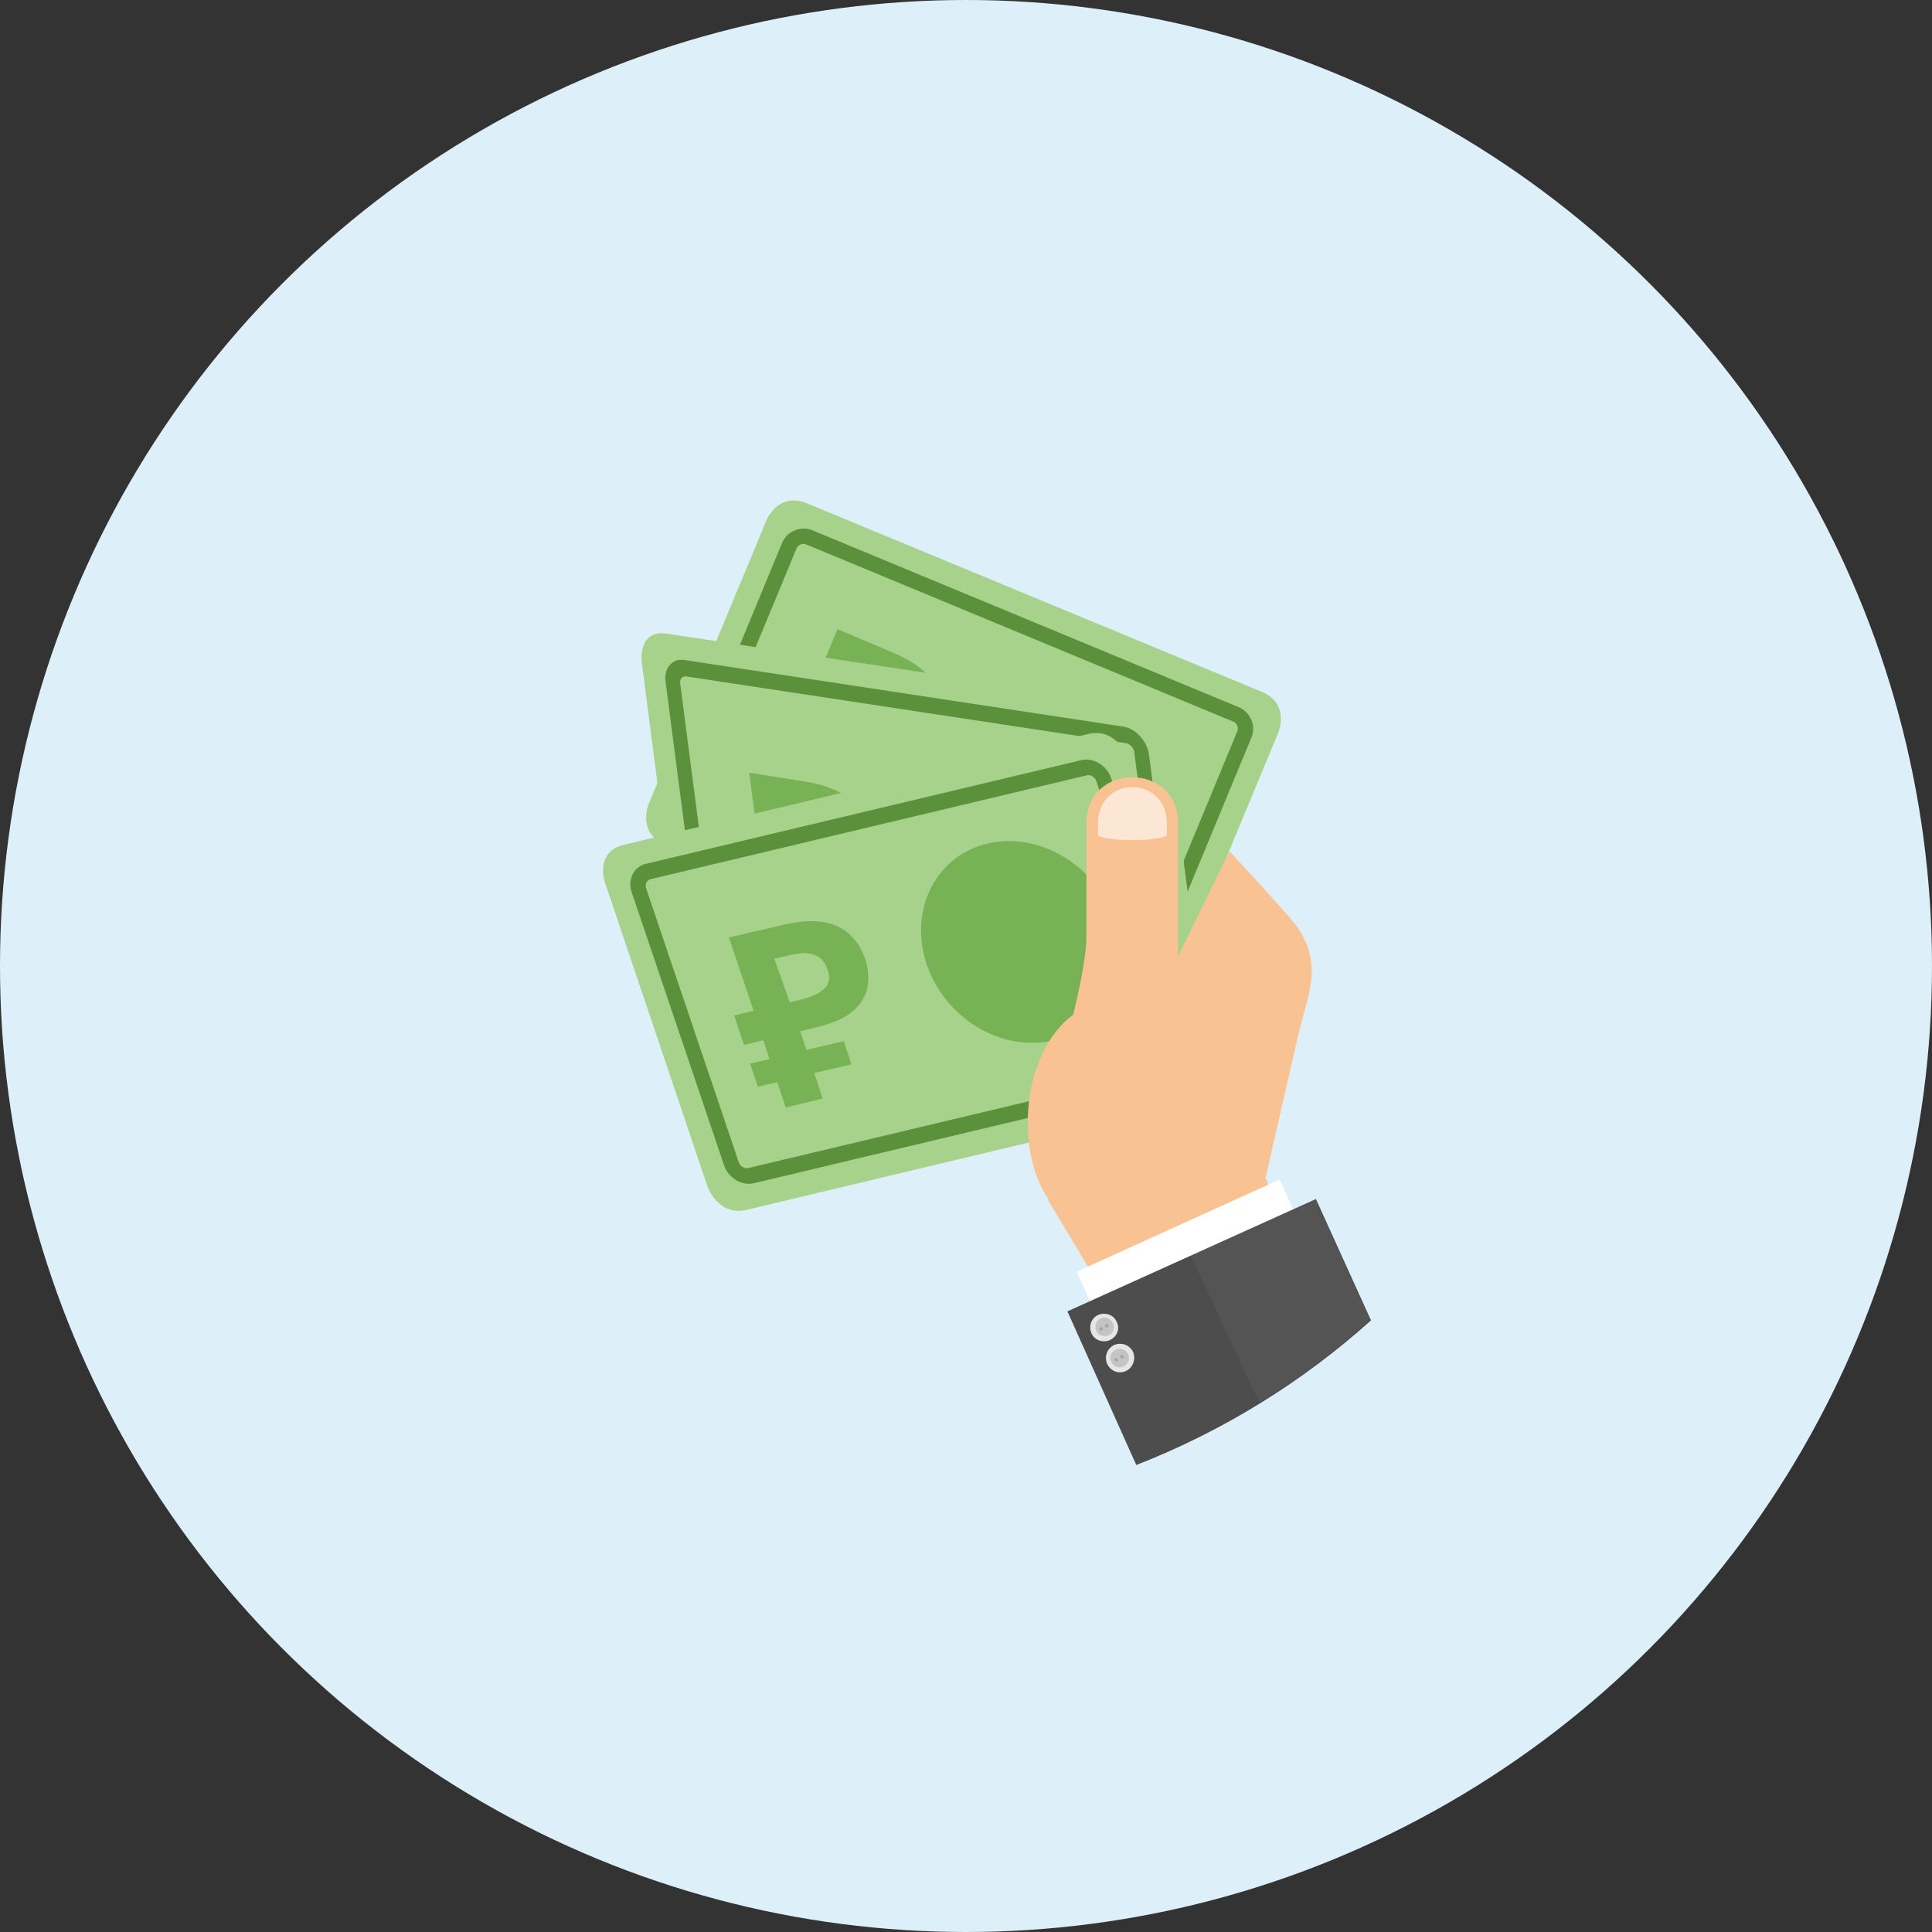 <?xml version="1.0" encoding="UTF-8"?> <svg xmlns="http://www.w3.org/2000/svg" width="100" height="100" viewBox="0 0 100 100" fill="none"><rect x="0" y="0" width="100" height="100" fill="#333333" stroke="none"/> <circle cx="50" cy="50" r="50" fill="#DDEFF8"></circle> <path d="M41.767 26.052C40.286 25.449 39.683 26.902 39.683 26.902L33.568 41.628C33.568 41.628 32.965 43.108 34.418 43.712L57.974 53.474C59.454 54.077 60.058 52.624 60.058 52.624L66.173 37.898C66.173 37.898 66.776 36.417 65.323 35.814L41.767 26.052Z" fill="#A7D28B"></path> <path d="M39.892 40.821L40.413 39.587L39.426 39.176L39.892 38.051L40.879 38.463L41.263 37.558L40.276 37.146L40.879 35.72L41.866 36.132L43.347 32.566L46.145 33.746C47.269 34.212 48.009 34.788 48.366 35.419C48.722 36.077 48.722 36.762 48.421 37.53C48.229 37.969 47.955 38.353 47.571 38.655C47.187 38.956 46.693 39.121 46.117 39.148C45.514 39.176 44.801 39.011 43.951 38.655L43.155 38.325L42.771 39.23L44.664 40.026L44.197 41.15L42.305 40.355L41.784 41.589L39.892 40.821ZM43.704 36.9L44.307 37.146C44.828 37.366 45.294 37.448 45.651 37.42C46.035 37.393 46.309 37.174 46.446 36.79C46.748 36.077 46.391 35.528 45.404 35.117L44.554 34.76L43.704 36.9Z" fill="#77B255"></path> <path d="M53.023 46.661C55.656 47.758 58.7 46.496 59.797 43.863C60.894 41.23 59.633 38.186 57 37.089C54.367 35.992 51.323 37.254 50.226 39.887C49.129 42.547 50.391 45.564 53.023 46.661Z" fill="#77B255"></path> <path d="M57.729 52.07L35.654 42.911C35.051 42.664 34.749 41.951 34.996 41.348L40.48 28.103C40.727 27.5 41.44 27.198 42.044 27.445L64.119 36.604C64.722 36.851 65.024 37.564 64.777 38.167L59.292 51.412C59.018 52.016 58.333 52.317 57.729 52.07ZM41.742 28.185C41.55 28.103 41.303 28.185 41.221 28.404L35.736 41.65C35.654 41.842 35.736 42.089 35.956 42.171L58.031 51.33C58.223 51.412 58.47 51.33 58.552 51.111L64.037 37.865C64.119 37.673 64.037 37.427 63.817 37.344L41.742 28.185Z" fill="#5C913B"></path> <path d="M34.517 32.798C32.999 32.578 33.216 34.254 33.216 34.254L35.409 51.229C35.409 51.229 35.639 52.933 37.135 53.16L61.359 56.827C62.877 57.047 62.66 55.371 62.66 55.371L60.467 38.396C60.467 38.396 60.237 36.692 58.742 36.465L34.517 32.798Z" fill="#A7D28B"></path> <path d="M39.971 49.411L39.797 48.002L38.794 47.848L38.628 46.567L39.632 46.721L39.505 45.687L38.502 45.533L38.302 43.905L39.305 44.059L38.782 39.996L41.631 40.447C42.773 40.62 43.655 41.01 44.251 41.561C44.861 42.14 45.193 42.844 45.32 43.715C45.376 44.217 45.339 44.686 45.173 45.1C45.006 45.514 44.684 45.817 44.229 46.002C43.751 46.194 43.09 46.219 42.225 46.084L41.418 45.962L41.544 46.995L43.471 47.298L43.636 48.579L41.71 48.277L41.884 49.686L39.971 49.411ZM41.173 44.348L41.784 44.438C42.315 44.522 42.734 44.48 43.011 44.355C43.311 44.222 43.428 43.922 43.353 43.491C43.253 42.677 42.697 42.21 41.693 42.056L40.828 41.921L41.173 44.348Z" fill="#77B255"></path> <path d="M54.205 50.345C56.875 50.756 58.738 48.637 58.355 45.64C57.972 42.643 55.474 39.864 52.804 39.453C50.134 39.042 48.27 41.161 48.653 44.158C49.049 47.183 51.534 49.934 54.205 50.345Z" fill="#77B255"></path> <path d="M60.494 55.459L37.75 52.007C37.13 51.916 36.53 51.258 36.437 50.562L34.448 35.275C34.355 34.58 34.795 34.069 35.415 34.16L58.159 37.612C58.779 37.703 59.379 38.361 59.472 39.057L61.461 54.344C61.532 55.047 61.114 55.55 60.494 55.459ZM35.53 35.013C35.331 34.981 35.168 35.134 35.208 35.385L37.197 50.672C37.224 50.894 37.413 51.129 37.635 51.154L60.379 54.606C60.578 54.639 60.741 54.485 60.701 54.234L58.712 38.947C58.685 38.725 58.496 38.491 58.274 38.465L35.53 35.013Z" fill="#5C913B"></path> <path d="M32.285 43.728C30.78 44.097 31.305 45.651 31.305 45.651L36.614 61.399C36.614 61.399 37.156 62.975 38.64 62.622L62.681 56.887C64.185 56.518 63.661 54.964 63.661 54.964L58.351 39.217C58.351 39.217 57.809 37.64 56.325 37.993L32.285 43.728Z" fill="#A7D28B"></path> <path d="M40.669 57.33L40.233 56.011L39.228 56.248L38.824 55.051L39.829 54.814L39.51 53.845L38.506 54.083L38.002 52.558L39.007 52.32L37.728 48.523L40.583 47.862C41.726 47.589 42.657 47.631 43.341 47.942C44.043 48.275 44.5 48.839 44.788 49.647C44.938 50.12 44.991 50.596 44.908 51.068C44.825 51.54 44.569 51.963 44.161 52.322C43.733 52.696 43.096 52.977 42.23 53.18L41.422 53.373L41.74 54.341L43.67 53.892L44.074 55.089L42.145 55.538L42.581 56.857L40.669 57.33ZM40.878 51.88L41.489 51.731C42.02 51.607 42.42 51.403 42.666 51.173C42.931 50.926 42.988 50.586 42.834 50.19C42.582 49.427 41.953 49.184 40.949 49.422L40.082 49.624L40.878 51.88Z" fill="#77B255"></path> <path d="M54.542 53.849C57.219 53.216 58.63 50.404 57.689 47.6C56.748 44.796 53.788 43.029 51.111 43.662C48.434 44.295 47.023 47.107 47.964 49.911C48.924 52.738 51.865 54.483 54.542 53.849Z" fill="#77B255"></path> <path d="M61.569 55.874L39.02 61.243C38.406 61.393 37.705 60.98 37.484 60.337L32.694 46.175C32.474 45.531 32.802 44.864 33.416 44.715L55.965 39.346C56.579 39.196 57.281 39.609 57.501 40.252L62.291 54.414C62.491 55.074 62.183 55.725 61.569 55.874ZM33.687 45.503C33.49 45.548 33.361 45.76 33.447 45.99L38.237 60.152C38.304 60.359 38.531 60.515 38.749 60.454L61.298 55.086C61.496 55.041 61.624 54.828 61.538 54.599L56.748 40.437C56.681 40.23 56.455 40.074 56.236 40.135L33.687 45.503Z" fill="#5C913B"></path> <path d="M56.318 65.565L57.579 68.033L66.684 64.03L65.505 60.958L67.15 53.773C67.644 51.552 68.576 49.961 67.068 47.877C66.574 47.219 63.64 44.065 63.64 44.065L60.98 49.495L59.005 49.797L60.514 52.539L60.541 54.212C60.541 54.212 59.801 56.379 58.868 57.503C57.442 59.285 56.647 60.41 56.647 60.41L54.261 62.137L56.318 65.565Z" fill="#F8C293"></path> <path d="M60.456 58.009C60.51 57.213 60.456 56.446 60.318 55.733L60.977 52.798L60.977 48.739C60.977 46.683 60.977 44.654 60.977 42.597C60.977 39.443 56.232 39.443 56.232 42.597C56.232 44.544 56.232 46.518 56.232 48.465C56.232 49.617 55.766 51.646 55.547 52.524C54.313 53.401 53.353 55.266 53.216 57.515C52.996 60.669 54.45 63.356 56.452 63.493C58.426 63.63 60.236 61.162 60.456 58.009Z" fill="#F8C293"></path> <path opacity="0.6" d="M60.397 43.211C60.397 43.184 60.397 43.184 60.397 43.211C60.397 43.019 60.397 42.827 60.397 42.635C60.397 40.112 56.831 40.112 56.831 42.635C56.831 42.827 56.831 43.019 56.831 43.184C56.831 43.184 56.831 43.184 56.831 43.211C56.831 43.349 57.627 43.486 58.614 43.486C59.601 43.486 60.397 43.349 60.397 43.211Z" fill="white"></path> <path fill-rule="evenodd" clip-rule="evenodd" d="M66.233 61.051L68.865 66.837L59.239 73.584L55.729 65.823L66.233 61.051Z" fill="white"></path> <path fill-rule="evenodd" clip-rule="evenodd" d="M55.249 67.876L58.814 75.829C63.312 74.073 67.425 71.523 70.963 68.342L68.111 62.062L55.249 67.876Z" fill="#4D4D4D"></path> <path opacity="0.04" fill-rule="evenodd" clip-rule="evenodd" d="M70.91 68.316L68.058 62.036L66.934 62.557L66.248 61.049L60.928 63.462L65.178 72.594C67.235 71.36 69.128 69.907 70.91 68.316Z" fill="white"></path> <path d="M57.46 69.356C57.103 69.521 56.664 69.383 56.5 69.027C56.335 68.671 56.472 68.232 56.829 68.067C57.185 67.903 57.624 68.04 57.789 68.396C57.981 68.753 57.844 69.164 57.46 69.356Z" fill="#E6E6E6"></path> <path opacity="0.15" d="M57.66 68.665C57.66 68.94 57.468 69.159 57.194 69.159C56.92 69.159 56.7 68.967 56.7 68.693C56.7 68.419 56.892 68.199 57.166 68.199C57.413 68.199 57.633 68.419 57.66 68.665Z" fill="black"></path> <path opacity="0.15" d="M57.082 68.772C57.082 68.827 57.055 68.854 57 68.882C56.945 68.882 56.917 68.854 56.89 68.799C56.89 68.744 56.917 68.717 56.972 68.689C57.027 68.689 57.082 68.717 57.082 68.772Z" fill="black"></path> <path opacity="0.15" d="M57.377 68.608C57.377 68.662 57.349 68.717 57.295 68.717C57.24 68.717 57.212 68.69 57.185 68.635C57.185 68.58 57.212 68.553 57.267 68.525C57.349 68.525 57.377 68.553 57.377 68.608Z" fill="black"></path> <path d="M58.251 70.973C57.867 71.137 57.456 70.945 57.291 70.561C57.154 70.177 57.319 69.766 57.703 69.602C58.087 69.464 58.498 69.629 58.663 70.013C58.8 70.397 58.608 70.836 58.251 70.973Z" fill="#E6E6E6"></path> <path opacity="0.15" d="M58.431 70.31C58.431 70.584 58.184 70.776 57.938 70.776C57.663 70.776 57.471 70.53 57.471 70.283C57.471 70.008 57.718 69.816 57.965 69.816C58.239 69.816 58.459 70.063 58.431 70.31Z" fill="black"></path> <path opacity="0.15" d="M57.869 70.394C57.869 70.449 57.814 70.476 57.759 70.476C57.705 70.476 57.677 70.421 57.677 70.367C57.677 70.312 57.732 70.284 57.787 70.284C57.814 70.284 57.869 70.339 57.869 70.394Z" fill="black"></path> <path opacity="0.15" d="M58.174 70.23C58.174 70.285 58.119 70.312 58.064 70.312C58.009 70.312 57.982 70.257 57.982 70.202C57.982 70.147 58.037 70.12 58.092 70.12C58.146 70.147 58.174 70.202 58.174 70.23Z" fill="black"></path> </svg> 